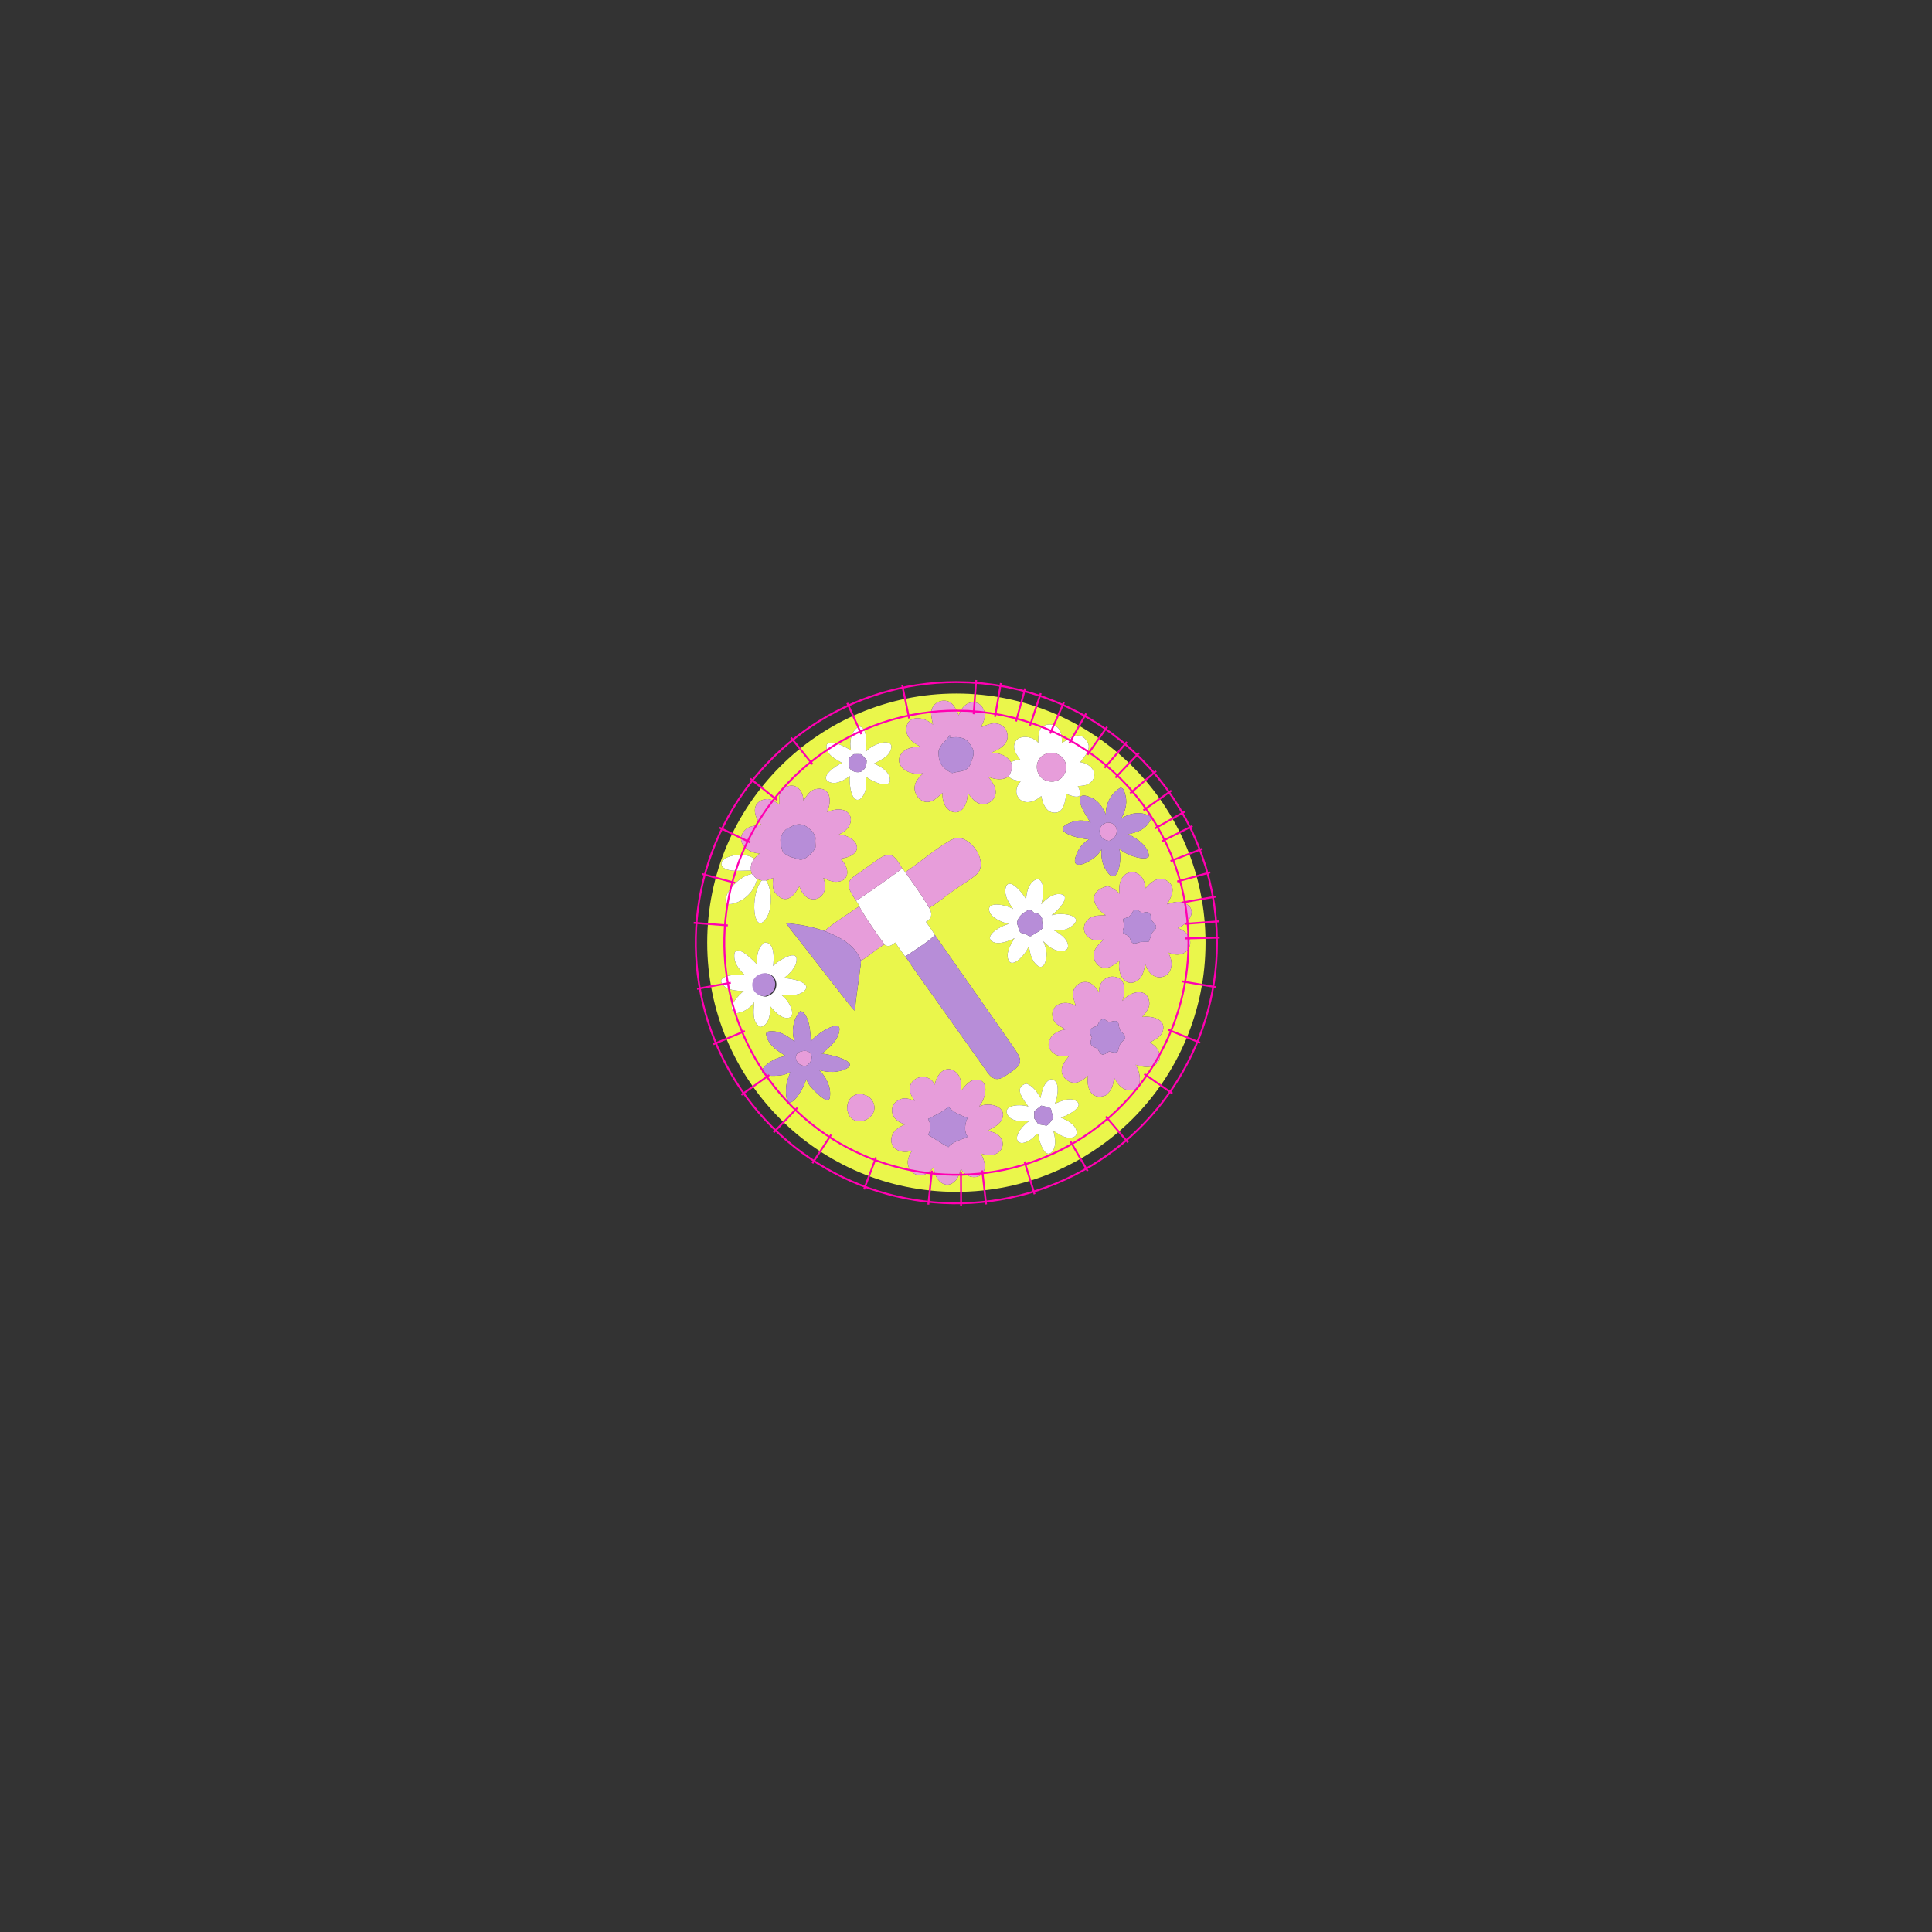 <?xml version="1.0" encoding="UTF-8" standalone="no"?>
<svg
   width="1024"
   height="1024"
   version="1.1"
   id="svg35"
   sodipodi:docname="ewawolniewiczhaft.svg"
   inkscape:version="1.3 (0e150ed6c4, 2023-07-21)"
   xmlns:inkscape="http://www.inkscape.org/namespaces/inkscape"
   xmlns:sodipodi="http://sodipodi.sourceforge.net/DTD/sodipodi-0.dtd"
   xmlns="http://www.w3.org/2000/svg"
   xmlns:svg="http://www.w3.org/2000/svg"
   xmlns:inkstitch="http://inkstitch.org/namespace">
  <rect width="100%" height="100%" fill="#333333" stroke="none"/>
  <sodipodi:namedview
     id="namedview35"
     pagecolor="#ffffff"
     bordercolor="#000000"
     borderopacity="0.25"
     inkscape:showpageshadow="2"
     inkscape:pageopacity="0.0"
     inkscape:pagecheckerboard="0"
     inkscape:deskcolor="#d1d1d1"
     inkscape:document-units="mm"
     inkscape:zoom="2"
     inkscape:cx="322.25"
     inkscape:cy="480.25"
     inkscape:window-width="1920"
     inkscape:window-height="991"
     inkscape:window-x="-9"
     inkscape:window-y="-9"
     inkscape:window-maximized="1"
     inkscape:current-layer="g72" />
  <defs
     id="defs35">
    <linearGradient
       id="swatch75"
       inkscape:swatch="solid">
      <stop
         style="stop-color:#000000;stop-opacity:1;"
         offset="0"
         id="stop75" />
    </linearGradient>
  </defs>
  <g
     inkscape:groupmode="layer"
     id="layer1"
     inkscape:label="kolko"
     style="display:inline">
    <path
       d="m 506.898,367.586 c -72.934,5.2e-4 -132.059,59.126 -132.059,132.061 5.3e-4,72.934 59.125,132.058 132.059,132.059 72.934,5.5e-4 132.06,-59.124 132.061,-132.059 5.6e-4,-72.935 -59.125,-132.061 -132.061,-132.061 z m -6.553,3.77 c 0.676,0.002 1.359,0.105 2.023,0.32 3.253,1.052 4.432,4.713 5.791,7.498 2.702,-8.704 11.519,-9.182 13.561,-2.031 0.848,2.97 -0.563,5.804 -1.928,8.363 3.196,-1.063 5.739,-2.801 9.271,-1.863 3.641,0.966 5.856,4.981 4.678,8.553 -1.287,3.903 -5.286,5.212 -8.629,6.887 4.319,-0.068 8.193,0.996 10.693,4.885 1.766,-0.955 3.134,-1.17 5.109,-1.074 -1.679,-2.452 -3.965,-4.944 -3.361,-8.154 1.109,-5.899 9.907,-4.844 12.773,-0.988 0.072,-2.468 -0.167,-6.441 1.775,-8.217 1.157,-1.058 2.636,-1.567 4.115,-1.568 1.902,-0.002 3.807,0.833 5.037,2.408 1.44,1.844 1.613,5.108 1.637,7.377 4.323,-2.465 9.659,-7.226 13.549,-0.32 2.137,3.794 -1.857,7.716 -3.879,10.537 6.4,0.821 10.466,7.235 4.832,11.23 -1.753,1.243 -4.074,1.303 -6.139,1.455 3.792,7.183 -1.24,6.141 -6.1,4.139 -0.617,4.097 -1.351,10.986 -7.357,9.82 -3.785,-0.735 -5.305,-5.407 -5.9,-8.686 -9.694,8.292 -17.079,-1.23 -10.982,-7.684 -1.916,-0.793 -5.406,-0.741 -6.188,-2.91 -2.998,2.556 -7.511,1.784 -10.852,0.406 1.787,2.625 3.969,4.925 3.855,8.342 -0.121,3.659 -3.647,6.433 -7.199,6.115 -3.582,-0.32 -5.567,-3.368 -7.623,-5.922 -0.505,15.497 -14.261,11.742 -13.297,0 -2.58,1.994 -4.964,5.008 -8.545,4.789 -3.689,-0.225 -6.558,-4.265 -6.301,-7.797 0.24,-3.294 2.468,-5.45 4.771,-7.521 -7.564,2.032 -16.449,-4.09 -11.684,-10.398 2.374,-3.144 6.21,-3.214 9.754,-3.758 -3.283,-1.755 -6.777,-4.025 -7.152,-8.125 -0.754,-8.224 8.25,-8.518 14.061,-3.389 -0.477,-2.428 -1.401,-5.45 -0.73,-7.889 0.809,-2.945 3.628,-4.838 6.559,-4.83 z m -44.951,13.666 c 4.636,0.265 3.755,10.595 3.686,13.191 4.131,-4.56 14.862,-7.286 13.188,-1.264 -1.214,4.369 -5.591,5.829 -9.086,7.791 3.401,1.354 7.903,3.91 8.469,7.891 0.892,6.276 -9.704,1.521 -12.57,-0.893 0.177,4.103 0.331,8.369 -2.818,11.52 -5.031,3.617 -6.388,-8.294 -5.82,-11.926 -2.83,2.023 -7.124,4.697 -10.689,3.24 -6.094,-2.489 3.306,-8.907 6.629,-10.156 -3.231,-1.952 -7.445,-3.727 -8.279,-7.902 -1.213,-6.072 10.073,-1.092 12.943,1.336 -0.9,-4.507 -0.169,-10.519 4.35,-12.828 z m -35.604,31.379 c 3.41,0.168 6.021,3.621 6.076,8.092 1.504,-2.449 3.206,-5.466 6.215,-6.186 7.797,-1.863 9.251,5.909 6.16,12.154 13.764,-5.796 17.056,7.408 6.379,11.756 10.741,1.246 14.361,11.06 0.889,12.902 5.255,5.181 4.906,12.433 -2.713,12.275 -2.226,-0.046 -4.515,-1.198 -6.494,-2.107 4.859,10.88 -8.753,16.84 -12.604,4.391 -2.619,4.722 -6.811,10.242 -12.363,4.115 -2.22,-2.45 -1.704,-5.49 -1.566,-8.506 -1.227,0.591 -2.411,1.044 -3.746,1.326 3.466,5.158 3.362,15.632 -0.15,20.484 -6.528,9.019 -8.709,-12.465 -2.1,-20.484 -0.884,-0.146 -1.686,-0.382 -2.523,-0.695 -1.329,5.626 -5.185,10.209 -10.613,12.373 -12.748,5.08 -3.243,-12.386 7.039,-14.898 l 0.846,-0.213 c -0.246,-0.587 -0.366,-1.132 -0.463,-1.76 -0.526,0.002 -1.072,0.036 -1.596,0 -3.752,-0.032 -9.348,0.797 -12.57,-1.23 -1.616,-0.875 -1.728,-2.093 -1.18,-3.729 0.762,-0.811 1.54,-1.388 2.498,-1.938 2.218,-0.919 4.749,-1.492 7.246,-1.496 1.942,-0.003 3.864,0.34 5.602,1.133 0.601,0.287 1.151,0.564 1.691,0.959 0.906,-0.976 1.891,-1.856 2.879,-2.746 -6.874,-0.271 -13.012,-6.506 -8.086,-12.066 2.357,-2.66 5.952,-2.798 9.23,-2.953 -4.922,-4.784 -5.524,-12.645 2.086,-13.777 2.744,-0.408 5.102,1.378 7.18,2.9 0.475,-3.288 -0.949,-5.9 2.139,-8.361 1.341,-1.069 2.674,-1.604 3.922,-1.703 0.234,-0.019 0.464,-0.023 0.691,-0.012 z m 174.035,1.152 c 1.353,0.002 1.787,1.1 2.188,2.266 1.818,5.289 0.74,9.142 -1.65,13.918 3.971,-2.363 8.407,-3.588 12.984,-2.094 1.954,0.638 3.439,1.35 2.164,3.51 -2.866,4.853 -6.651,5.864 -11.637,7.064 4.436,1.788 10.331,5.988 11.031,10.969 0.536,3.808 -11.416,0.836 -15.766,-3.471 1.859,5.532 -0.565,19.114 -5.58,13.309 -2.926,-3.387 -4.134,-7.93 -3.756,-12.318 0.338,-1.132 -0.195,-0.104 -1.451,1.592 -2.682,3.623 -14.681,10.413 -12.328,2.062 1.115,-3.958 3.611,-7.493 7.213,-9.516 -4.558,-0.073 -21.072,-3.957 -10.602,-8.518 4.015,-1.749 7.478,-1.944 11.467,-0.385 -2.86,-3.649 -11.496,-18.127 -0.006,-13.305 3.969,1.666 6.41,5.189 7.984,9.051 -0.043,-5.755 2.686,-11.16 7.744,-14.135 z m -86.141,26.613 c 7.69,-0.086 16.21,13.084 10.098,19.094 -2.502,2.461 -8.587,6.036 -11.75,8.256 -3.501,2.457 -10.143,7.928 -13.586,9.645 1.812,2.865 1.619,5.802 -1.68,7.428 0.804,1.125 1.626,2.25 2.422,3.395 0.796,1.144 1.565,2.307 2.262,3.502 l 40.402,57.674 c 6.562,9.495 7.362,10.489 -3.482,17.369 -5.825,3.696 -8.023,-0.854 -10.914,-4.842 L 483.926,512.904 c -1.338,-1.907 -2.617,-4.154 -4.166,-5.883 -1.743,-2.483 -3.584,-4.902 -5.23,-7.451 -2.092,1.551 -3.515,2.725 -5.867,1.047 -3.949,2.182 -9.022,7.017 -12.4,8.523 0.16,1.631 -0.316,3.584 -0.486,5.225 -0.698,6.719 -2.373,14.951 -2.539,21.514 -1.897,-1.659 -3.425,-3.912 -4.996,-5.883 l -23.344,-29.943 c -2.758,-3.57 -5.715,-7.089 -8.291,-10.791 7.297,0.72 13.462,1.781 20.436,4.184 4.073,-3.794 13.561,-9.741 18.354,-13.062 -0.109,-0.837 -1.205,-2.215 -1.678,-2.973 -6.754,-10.162 -4.619,-10.411 4.232,-16.6 2.665,-1.863 5.251,-3.846 7.951,-5.656 2.09,-1.401 3.719,-2.015 5.082,-2.016 2.998,-10e-4 4.706,2.965 7.203,7.051 0.568,0.669 1.128,1.314 1.574,2.074 6.555,-4.154 19.438,-15.076 25.584,-17.623 0.761,-0.315 1.546,-0.466 2.342,-0.475 z m 92.174,18.102 c 3.366,-0.108 6.846,2.706 7.301,8.561 2.585,-3.11 6.757,-6.615 10.963,-4.234 5.712,3.232 2.931,8.435 0.443,12.725 2.662,-0.93 5.696,-1.911 8.488,-0.941 8.073,2.801 4.247,10.556 -2.82,13.537 11.599,3.897 6.691,18.137 -5.123,12.914 7.028,12.45 -8.14,18.849 -11.951,6.412 -1.007,2.78 -1.315,6.193 -3.812,8.125 -6.238,4.827 -11.556,-2.442 -9.93,-10.225 -2.081,1.576 -4.59,3.681 -7.297,3.889 -3.593,0.276 -6.483,-3.286 -6.508,-6.666 -0.026,-3.581 3.117,-6.089 5.396,-8.439 -8.409,2.493 -13.316,-5.177 -8.703,-10.197 2.584,-2.813 6.355,-2.417 9.775,-2.615 -7.433,-5.011 -9.435,-12.912 0.943,-15.434 2.51,0.768 4.588,2.164 6.393,4.049 -1.043,-7.459 2.626,-11.336 6.441,-11.459 z m -50.262,3.65 c 4.717,0.207 3.291,10.497 2.301,13.4 2.343,-2.88 6.374,-5.974 10.279,-5.383 6.232,0.943 -2.201,9.464 -4.854,11.176 5.803,-1.834 17.614,0.225 11.021,5.547 -3.101,2.504 -6.235,2.691 -10.037,2.305 3.105,1.62 7.734,4.497 7.77,8.494 0.017,2.004 -1.853,2.723 -3.594,2.672 -3.971,-0.117 -6.929,-2.518 -9.506,-5.273 0.949,2.475 1.751,4.472 1.732,7.152 -0.023,3.305 -1.7,9.156 -5.676,5.029 -3.378,-3.506 -3.176,-8.496 -3.859,-9.287 l -0.133,0.246 c -1.633,4.2 -9.282,12.424 -10.848,5.975 -0.883,-3.638 1.717,-7.742 3.508,-10.697 -3.027,1.563 -8.817,3.864 -11.967,1.625 -4.273,-3.038 5.375,-8.629 8.992,-9.125 -3.474,-0.923 -9.569,-3.104 -10.443,-7.135 -1.128,-5.197 9.397,-3.039 12.738,-0.805 -2.264,-3.186 -5.074,-7.284 -3.969,-11.375 1.671,-6.186 9.378,3.211 10.865,6.373 -0.048,-4.02 1.486,-9.412 5.678,-10.914 z m -144.184,33.652 c 5.444,-0.181 4.771,9.024 4.355,12.475 l 1.344,-1.258 c 2.149,-2.001 11.838,-7.927 11.078,-1.586 -0.468,3.901 -3.828,6.928 -6.678,9.256 3.208,-0.061 15.771,2.247 10.639,6.904 -2.874,2.608 -8.537,2.105 -12.135,1.926 4.637,2.996 8.977,12.613 2.812,12.258 -3.572,-0.206 -6.586,-3.947 -8.771,-6.404 0.563,3.605 -0.465,10.379 -4.91,11.148 -4.763,-2.112 -3.691,-8.914 -3.398,-13.066 -2.33,3.254 -5.736,5.412 -9.756,5.891 -5.711,-2.672 1.604,-9.699 4.193,-11.873 -3.748,-0.069 -9.087,-0.31 -11.422,-3.73 -3.274,-4.797 8.904,-5.353 12.09,-4.648 -2.688,-2.613 -5.508,-5.78 -5.66,-9.748 -0.334,-8.736 10.273,2.052 12.055,4.127 -0.165,-4.19 0.135,-9.249 4.164,-11.67 z m 184.238,18.076 c 7.171,0.091 7.133,7.487 5.234,12.895 4.473,-5.544 13.578,-7.215 14.281,0.902 0.256,2.953 -2.053,5.467 -3.828,7.555 4.784,-0.623 12.686,0.853 11.029,7.238 -0.87,3.349 -4.318,4.812 -7.027,6.352 9.077,4.349 6.614,16.662 -7.41,11.723 3.185,5.468 3.892,15.006 -4.42,13.365 -3.705,-0.732 -5.25,-3.688 -7.113,-6.574 -0.227,3.857 -1.102,6.935 -4.316,9.457 -7.658,3.021 -10.533,-4.219 -9.342,-10.475 -1.934,1.655 -3.964,3.427 -6.596,3.762 -3.343,0.425 -7.039,-2.457 -7.391,-5.82 -0.324,-3.108 1.955,-5.93 3.76,-8.191 -2.625,0.043 -5.322,0.249 -7.623,-1.273 -6.364,-4.212 -2.194,-11.886 5.793,-12.967 -2.559,-1.757 -5.526,-2.476 -6.574,-5.811 -2.154,-6.858 5.688,-10.509 12.066,-6.643 -0.598,-2.146 -1.662,-4.864 -1.404,-7.092 0.415,-3.587 4.094,-6.139 7.613,-5.457 2.866,0.556 4.61,3.157 6.127,5.426 -0.189,-4.265 2.029,-7.707 6.424,-8.357 0.247,-0.013 0.485,-0.017 0.717,-0.014 z m -165.447,18.232 c 4.838,1.162 5.573,12.321 5.459,16.172 2.889,-4.098 15.665,-12.017 15.256,-6.365 -0.405,5.601 -5.408,9.52 -9.365,12.816 3.541,-0.009 20.047,4.043 13.266,7.752 -4.429,2.422 -9.843,2.284 -14.576,0.92 3.686,3.798 6.467,9.136 5.578,14.551 -0.789,4.81 -9.867,-5.127 -10.922,-6.773 -0.582,-0.949 -1.094,-1.945 -1.623,-2.924 -1.173,5.014 -10.22,20.004 -10.672,7.236 -0.157,-4.463 0.688,-6.933 2.305,-10.984 -1.691,0.805 -3.542,1.544 -5.42,1.729 -19.187,1.887 -4.836,-9.987 3.115,-10.174 -4.36,-2.881 -9.153,-5.497 -10.447,-11.104 -0.282,-1.223 0.173,-1.888 1.412,-2.047 5.448,-0.701 9.521,2.266 13.621,5.367 -1.938,-5.125 -0.827,-12.236 3.014,-16.172 z m 78.479,30.783 c 1.557,-0.01 3.199,0.721 4.762,2.428 2.179,2.381 2.026,6.051 1.873,9.074 1.968,-2.196 4.149,-5.462 7.344,-5.834 7.854,-0.913 6.358,9.168 2.281,14.135 4.857,-2.426 13.927,-0.4 12.529,5.512 -0.982,4.147 -4.894,5.397 -8.109,7.391 12.993,1.893 9.236,16.574 -3.57,11.984 7.308,12.731 -5.802,16.408 -10.475,8.094 -0.63,2.09 -1.259,4.386 -2.713,6.072 -5.057,5.862 -11.533,0.1 -11.586,-7 -1.58,1.579 -3.174,3.483 -5.377,4.16 -3.656,1.124 -7.336,-1.282 -8.285,-4.9 -0.782,-2.98 0.624,-5.475 2.057,-7.959 -6.211,2.306 -12.802,-1.499 -10.584,-7.959 1.09,-3.173 4.159,-4.594 6.93,-5.996 -7.596,-1.691 -9.477,-9.83 -3.227,-12.957 3.031,-1.517 5.429,-0.408 8.381,0.533 -8.86,-10.781 6.563,-17.315 10.537,-8.488 0.801,-4.666 3.807,-8.268 7.232,-8.289 z m 54.117,5.365 c 5.585,-0.091 3.78,9.742 2.312,12.963 3.122,-1.317 7.663,-3.457 10.93,-1.662 5.7,3.13 -4.874,8.214 -7.787,9.012 3.207,1.392 7.102,3.177 8.262,6.756 0.595,1.834 -0.181,3.328 -2.061,3.771 -3.845,0.908 -7.078,-1.653 -10.148,-3.5 0.889,3.202 1.699,7.659 -0.299,10.518 -3.947,5.648 -7.366,-5.074 -7.682,-8.443 -0.07,-1.735 -2.083,0.963 -2.551,1.371 -8.437,7.352 -13.577,-0.091 -2.26,-8.76 -3.56,0.302 -9.504,0.628 -11.5,-3.199 -2.834,-5.433 7.197,-5.735 11.025,-4.389 -2.343,-3.297 -8.239,-10.093 -1.123,-12.143 3.514,1.172 5.948,4.523 7.549,7.689 0.765,-3.65 1.593,-8.22 5.332,-9.984 z m -100.539,7.566 c 2.525,1.146 4.314,0.968 6.053,3.771 5.047,8.139 -7.949,15.306 -12.287,7.721 -0.481,-0.84 -0.581,-2.043 -1.057,-2.76 -0.064,-5.097 2.055,-8.065 7.291,-8.732 z"
       style="fill:#eaf64b;fill-opacity:1;stroke-width:0.448;stroke-linecap:round;stroke-linejoin:round"
       id="path72"
       inkstitch:fill_method="circular_fill"
       inkstitch:row_spacing_mm="0.35"
       inkstitch:fill_underlay_row_spacing_mm="4"
       inkstitch:fill_underlay_angle="45" />
    <circle
       style="fill:none;fill-opacity:1;stroke:none;stroke-width:4.276;stroke-linecap:round;stroke-linejoin:round;stroke-dasharray:none"
       id="path74"
       cx="262.283"
       cy="480.283"
       r="132.283" />
  </g>
  <g
     id="g74"
     inkscape:label="biały">
    <path
       id="path71"
       style="fill:#ffffff;stroke-width:0.596"
       d="M 556.219 383.965 C 554.739 383.967 553.261 384.475 552.104 385.533 C 550.161 387.309 550.4 391.282 550.328 393.75 C 547.461 389.894 538.664 388.839 537.555 394.738 C 536.951 397.949 539.237 400.441 540.916 402.893 C 538.941 402.797 537.573 403.012 535.807 403.967 C 536.071 404.654 536.217 405.307 536.266 405.938 C 536.315 406.568 536.267 407.176 536.146 407.773 C 536.026 408.371 535.832 408.96 535.588 409.549 C 535.344 410.138 535.05 410.728 534.729 411.332 C 535.51 413.502 539 413.45 540.916 414.242 C 534.819 420.696 542.204 430.218 551.898 421.926 C 552.494 425.204 554.014 429.877 557.799 430.611 C 563.806 431.777 564.54 424.888 565.156 420.791 C 570.016 422.793 575.048 423.836 571.256 416.652 C 573.321 416.5 575.642 416.44 577.395 415.197 C 583.029 411.202 578.962 404.788 572.562 403.967 C 574.584 401.146 578.578 397.224 576.441 393.43 C 572.552 386.524 567.215 391.284 562.893 393.75 C 562.869 391.481 562.696 388.217 561.256 386.373 C 560.026 384.798 558.121 383.963 556.219 383.965 z M 455.395 385.021 C 450.876 387.331 450.145 393.342 451.045 397.85 C 448.174 395.422 436.888 390.441 438.102 396.514 C 438.936 400.689 443.15 402.464 446.381 404.416 C 443.058 405.665 433.657 412.083 439.752 414.572 C 443.318 416.029 447.611 413.355 450.441 411.332 C 449.874 414.963 451.231 426.875 456.262 423.258 C 459.411 420.108 459.257 415.841 459.08 411.738 C 461.946 414.152 472.543 418.907 471.65 412.631 C 471.084 408.651 466.583 406.094 463.182 404.74 C 466.676 402.778 471.053 401.318 472.268 396.949 C 473.942 390.927 463.211 393.653 459.08 398.213 C 459.149 395.616 460.03 385.286 455.395 385.021 z M 556.768 399.066 C 567.258 398.934 567.87 412.914 558.309 414.242 C 547.958 415.033 546.175 400.566 556.26 399.082 C 556.431 399.073 556.601 399.069 556.768 399.066 z M 454.42 399.688 C 455.032 399.687 455.645 399.698 456.262 399.725 C 457.497 400.504 458.375 401.834 459.365 402.893 C 459.266 405.712 458.969 407.503 456.262 409.061 C 454.161 409.656 451.901 409.034 450.441 407.404 C 449.546 405.641 449.8 403.715 449.881 401.811 C 450.752 401.084 451.61 400.318 452.58 399.725 C 453.197 399.7 453.808 399.688 454.42 399.688 z M 392.457 453.027 C 389.96 453.031 387.429 453.605 385.211 454.523 C 384.253 455.073 383.475 455.65 382.713 456.461 C 382.165 458.097 382.277 459.315 383.893 460.189 C 387.115 462.217 392.711 461.388 396.463 461.42 C 396.987 461.456 397.533 461.422 398.059 461.42 C 397.98 460.771 397.954 460.184 397.984 459.635 C 398.014 459.086 398.1 458.575 398.24 458.08 C 398.38 457.585 398.575 457.107 398.826 456.621 C 399.078 456.135 399.385 455.642 399.75 455.119 C 399.21 454.724 398.66 454.448 398.059 454.16 C 396.321 453.367 394.399 453.024 392.457 453.027 z M 478.186 460.189 C 477.138 461.479 455.126 476.861 453.717 477.41 C 454.189 478.168 455.285 479.546 455.395 480.383 C 458.261 485.583 461.758 490.599 465.096 495.514 C 466.001 496.847 468.088 499.257 468.662 500.617 C 471.014 502.295 472.438 501.121 474.529 499.57 C 476.176 502.12 478.017 504.538 479.76 507.021 C 480.549 506.466 481.813 505.637 483.291 504.666 C 483.298 504.661 483.305 504.657 483.312 504.652 C 484.946 503.579 486.249 502.729 488.162 501.418 C 489.82 500.282 491.432 499.132 492.734 498.1 C 493.385 497.583 493.96 497.098 494.424 496.656 C 494.888 496.215 495.24 495.818 495.451 495.484 C 494.057 493.094 492.375 490.837 490.768 488.588 C 494.067 486.962 494.26 484.025 492.447 481.16 C 489.25 475.373 483.66 467.681 479.76 462.264 C 479.313 461.504 478.754 460.859 478.186 460.189 z M 398.521 463.18 L 397.676 463.393 C 387.394 465.905 377.889 483.371 390.637 478.291 C 396.065 476.127 399.921 471.544 401.25 465.918 C 400.741 465.505 400.264 465.076 399.811 464.623 C 399.357 464.17 398.929 463.692 398.521 463.18 z M 549.598 465.918 C 545.406 467.42 543.872 472.812 543.92 476.832 C 542.433 473.67 534.726 464.273 533.055 470.459 C 531.95 474.55 534.76 478.648 537.023 481.834 C 533.682 479.599 523.157 477.441 524.285 482.639 C 525.159 486.669 531.255 488.85 534.729 489.773 C 531.111 490.269 521.463 495.86 525.736 498.898 C 528.886 501.138 534.676 498.837 537.703 497.273 C 535.912 500.229 533.312 504.332 534.195 507.971 C 535.761 514.421 543.41 506.196 545.043 501.996 L 545.176 501.75 C 545.859 502.541 545.657 507.531 549.035 511.037 C 553.011 515.164 554.688 509.312 554.711 506.008 C 554.729 503.327 553.928 501.33 552.979 498.855 C 555.556 501.611 558.514 504.011 562.484 504.129 C 564.225 504.18 566.095 503.461 566.078 501.457 C 566.043 497.459 561.413 494.583 558.309 492.963 C 562.111 493.349 565.244 493.162 568.346 490.658 C 574.939 485.336 563.128 483.277 557.324 485.111 C 559.977 483.399 568.41 474.879 562.178 473.936 C 558.273 473.344 554.241 476.438 551.898 479.318 C 552.889 476.415 554.315 466.125 549.598 465.918 z M 403.773 466.613 C 397.164 474.632 399.345 496.117 405.873 487.098 C 409.385 482.245 409.49 471.771 406.023 466.613 C 405.274 466.621 404.523 466.614 403.773 466.613 z M 545.305 482.279 C 546.572 482.312 547.256 482.988 548.162 483.893 C 550.33 484.046 551.293 484.694 552.299 486.713 C 552.055 488.593 552.836 490.2 552.609 491.654 C 552.4 492.999 548.456 494.683 546.648 496.092 C 545.435 496.598 544.189 495.38 543.242 494.748 C 539.655 495.064 540.272 492.229 538.965 489.262 L 539.064 488.834 C 539.887 485.344 542.184 484.045 545.043 482.281 C 545.133 482.277 545.22 482.277 545.305 482.279 z M 480.795 495.402 C 480.093 495.929 479.389 496.448 478.688 496.945 C 479.389 496.448 480.093 495.929 480.795 495.402 z M 405.414 499.57 C 401.385 501.991 401.085 507.05 401.25 511.24 C 399.468 509.165 388.861 498.377 389.195 507.113 C 389.347 511.081 392.168 514.249 394.855 516.861 C 391.67 516.157 379.492 516.713 382.766 521.51 C 385.101 524.931 390.439 525.172 394.188 525.24 C 391.598 527.415 384.283 534.441 389.994 537.113 C 394.014 536.635 397.42 534.477 399.75 531.223 C 399.457 535.375 398.385 542.177 403.148 544.289 C 407.593 543.519 408.621 536.746 408.059 533.141 C 410.244 535.598 413.258 539.339 416.83 539.545 C 422.994 539.9 418.655 530.283 414.018 527.287 C 417.615 527.467 423.278 527.969 426.152 525.361 C 431.284 520.704 418.722 518.396 415.514 518.457 C 418.364 516.129 421.724 513.102 422.191 509.201 C 422.951 502.86 413.262 508.786 411.113 510.787 L 409.77 512.045 C 410.185 508.594 410.859 499.39 405.414 499.57 z M 405.748 516.006 C 412.644 515.897 414.054 526.325 406.023 528.227 C 397.532 528.005 396.91 517.198 405.414 516.018 C 405.526 516.011 405.639 516.008 405.748 516.006 z M 556.801 572.027 C 553.061 573.792 552.234 578.361 551.469 582.012 C 549.868 578.845 547.434 575.494 543.92 574.322 C 536.804 576.372 542.7 583.167 545.043 586.465 C 541.214 585.119 531.184 585.42 534.018 590.854 C 536.014 594.681 541.957 594.355 545.518 594.053 C 534.2 602.721 539.34 610.165 547.777 602.812 C 548.245 602.405 550.258 599.707 550.328 601.441 C 550.644 604.81 554.062 615.533 558.01 609.885 C 560.008 607.026 559.198 602.569 558.309 599.367 C 561.379 601.214 564.612 603.775 568.457 602.867 C 570.337 602.423 571.112 600.93 570.518 599.096 C 569.358 595.517 565.463 593.732 562.256 592.34 C 565.169 591.542 575.743 586.459 570.043 583.328 C 566.776 581.534 562.235 583.673 559.113 584.99 C 560.581 581.769 562.385 571.936 556.801 572.027 z M 551.898 586.008 C 558.947 587.589 556.137 586.769 558.309 592.34 C 557.412 593.653 556.136 596.074 554.619 596.602 C 553.182 596.293 551.792 596.032 550.328 595.863 C 549.643 594.795 548.909 593.769 548.162 592.744 C 548.283 591.508 548.139 590.224 548.162 588.977 C 549.42 588.002 550.629 586.968 551.898 586.008 z "
       inkstitch:lock_start="back_forth"
       inkstitch:fill_method="circular_fill"
       inkstitch:fill_underlay_row_spacing_mm="4"
       inkstitch:row_spacing_mm="0.35" />
  </g>
  <g
     id="g72"
     inkscape:label="rozowy">
    <path
       id="path68"
       style="fill:#e79dda;stroke-width:0.596"
       d="M 500.346 371.355 C 497.415 371.347 494.596 373.241 493.787 376.186 C 493.117 378.624 494.04 381.646 494.518 384.074 C 488.707 378.944 479.703 379.239 480.457 387.463 C 480.833 391.563 484.326 393.833 487.609 395.588 C 484.066 396.132 480.23 396.202 477.855 399.346 C 473.09 405.655 481.974 411.777 489.539 409.744 C 487.235 411.815 485.008 413.972 484.768 417.266 C 484.511 420.797 487.379 424.837 491.068 425.062 C 494.65 425.281 497.033 422.267 499.613 420.273 C 498.65 432.016 512.405 435.771 512.91 420.273 C 514.966 422.828 516.951 425.875 520.533 426.195 C 524.085 426.513 527.611 423.739 527.732 420.08 C 527.846 416.663 525.664 414.364 523.877 411.738 C 527.217 413.116 531.73 413.888 534.729 411.332 C 536.016 408.914 536.863 406.717 535.807 403.967 C 533.306 400.078 529.432 399.014 525.113 399.082 C 528.457 397.407 532.455 396.098 533.742 392.195 C 534.92 388.624 532.706 384.609 529.064 383.643 C 525.532 382.705 522.989 384.443 519.793 385.506 C 521.158 382.946 522.569 380.113 521.721 377.143 C 519.679 369.992 510.862 370.47 508.16 379.174 C 506.801 376.388 505.622 372.727 502.369 371.676 C 501.705 371.461 501.022 371.357 500.346 371.355 z M 503.459 389.537 C 503.502 390.032 503.539 390.488 503.479 390.982 L 503.459 390.994 C 505.377 390.763 507.416 390.511 509.318 390.994 C 510.682 391.372 511.903 391.818 512.91 392.869 C 514.171 394.419 515.238 395.996 516.01 397.848 C 516.003 398.255 515.971 398.677 516.01 399.082 C 515.955 401.022 515.106 402.94 514.441 404.74 C 512.601 409.408 508.585 408.513 504.691 409.744 C 502.142 408.681 500.103 407.038 498.582 404.74 C 497.955 403.335 497.663 402.2 497.535 400.666 C 497.555 399.718 497.348 398.79 497.535 397.848 C 498.333 395.307 499.779 393.833 501.629 392.023 C 502.317 391.282 502.877 390.366 503.459 389.537 z M 556.768 399.066 C 556.601 399.068 556.431 399.072 556.26 399.082 C 546.175 400.566 547.958 415.033 558.309 414.242 C 567.87 412.914 567.258 398.934 556.768 399.066 z M 419.791 416.4 C 419.564 416.389 419.334 416.393 419.1 416.412 C 417.852 416.512 416.518 417.046 415.178 418.115 C 412.09 420.577 413.514 423.189 413.039 426.477 C 410.961 424.954 408.603 423.168 405.859 423.576 C 398.249 424.709 398.851 432.57 403.773 437.354 C 400.495 437.509 396.9 437.646 394.543 440.307 C 389.617 445.867 395.755 452.102 402.629 452.373 C 401.641 453.263 400.656 454.143 399.75 455.119 C 398.292 457.209 397.744 458.823 398.059 461.42 C 398.156 462.048 398.276 462.592 398.521 463.18 C 399.336 464.205 400.232 465.093 401.25 465.918 C 402.087 466.232 402.89 466.467 403.773 466.613 C 404.523 466.614 405.274 466.621 406.023 466.613 C 407.358 466.331 408.543 465.878 409.77 465.287 C 409.632 468.303 409.116 471.343 411.336 473.793 C 416.888 479.92 421.08 474.4 423.699 469.678 C 427.55 482.128 441.162 476.168 436.303 465.287 C 438.282 466.197 440.571 467.349 442.797 467.395 C 450.416 467.553 450.765 460.3 445.51 455.119 C 458.982 453.276 455.363 443.463 444.621 442.217 C 455.298 437.869 452.006 424.665 438.242 430.461 C 441.333 424.216 439.879 416.444 432.082 418.307 C 429.073 419.026 427.371 422.043 425.867 424.492 C 425.812 420.021 423.201 416.569 419.791 416.4 z M 587.025 435.941 C 580.729 437.222 581.78 445.059 587.807 445.691 C 593.537 443.908 593.239 435.904 587.025 435.941 z M 423.693 436.904 C 424.975 436.93 426.345 437.353 427.912 438.387 C 428.796 439.154 429.719 439.901 430.568 440.705 C 431.206 441.69 432.185 443.044 432.248 444.236 C 431.977 445.798 432.321 447.474 432.248 449.064 C 431.518 451.383 426.58 456.376 423.699 455.564 C 422.094 455.126 420.504 454.637 418.91 454.16 C 418.346 453.919 417.801 453.575 417.262 453.281 C 416.768 452.904 416.098 452.578 415.514 452.373 C 414.121 450.526 414.017 447.912 413.662 445.691 L 413.662 444.844 C 413.963 443.194 414.477 442.023 415.514 440.705 C 415.855 440.308 416.232 439.95 416.605 439.584 C 419.128 438.249 421.247 436.854 423.693 436.904 z M 507.686 444.166 C 506.89 444.175 506.104 444.326 505.344 444.641 C 499.197 447.187 486.315 458.11 479.76 462.264 C 481.71 464.972 484.083 468.251 486.367 471.574 C 487.51 473.236 488.629 474.908 489.664 476.527 C 490.699 478.147 491.648 479.713 492.447 481.16 C 495.89 479.444 502.532 473.973 506.033 471.516 C 509.196 469.295 515.281 465.721 517.783 463.26 C 523.895 457.25 515.375 444.08 507.686 444.166 z M 470.982 453.139 C 469.62 453.139 467.991 453.753 465.9 455.154 C 463.2 456.964 460.614 458.948 457.949 460.811 C 449.098 466.999 446.963 467.248 453.717 477.41 C 454.069 477.273 455.708 476.209 457.986 474.67 C 460.265 473.131 463.183 471.116 466.088 469.078 C 468.993 467.041 471.886 464.98 474.119 463.348 C 476.352 461.716 477.924 460.512 478.186 460.189 C 475.688 456.104 473.98 453.137 470.982 453.139 z M 599.859 462.268 C 596.044 462.39 592.375 466.267 593.418 473.727 C 591.613 471.841 589.536 470.446 587.025 469.678 C 576.646 472.2 578.649 480.1 586.082 485.111 C 582.662 485.309 578.891 484.913 576.307 487.727 C 571.694 492.747 576.601 500.417 585.01 497.924 C 582.73 500.274 579.588 502.783 579.613 506.363 C 579.638 509.744 582.528 513.305 586.121 513.029 C 588.828 512.822 591.337 510.716 593.418 509.141 C 591.792 516.924 597.109 524.192 603.348 519.365 C 605.845 517.433 606.153 514.021 607.16 511.24 C 610.971 523.677 626.14 517.278 619.111 504.828 C 630.926 510.051 635.834 495.811 624.234 491.914 C 631.302 488.933 635.128 481.178 627.055 478.377 C 624.262 477.408 621.229 478.388 618.566 479.318 C 621.054 475.029 623.835 469.826 618.123 466.594 C 613.917 464.213 609.745 467.718 607.16 470.828 C 606.705 464.973 603.226 462.159 599.859 462.268 z M 455.395 480.383 C 450.602 483.705 441.114 489.652 437.041 493.445 C 438.996 494.227 440.983 495.068 442.912 496.023 C 443.877 496.501 444.828 497.008 445.752 497.549 C 446.676 498.09 447.574 498.665 448.436 499.283 C 449.297 499.901 450.121 500.561 450.896 501.27 C 451.672 501.978 452.399 502.736 453.066 503.549 C 453.734 504.361 454.343 505.228 454.879 506.158 C 455.415 507.088 455.879 508.08 456.262 509.141 C 459.64 507.634 464.713 502.799 468.662 500.617 C 468.519 500.277 468.281 499.872 467.99 499.434 C 467.7 498.996 467.357 498.524 467.004 498.055 C 466.297 497.115 465.548 496.18 465.096 495.514 C 463.427 493.057 461.718 490.573 460.068 488.055 C 459.243 486.795 458.433 485.528 457.65 484.25 C 456.867 482.972 456.111 481.683 455.395 480.383 z M 602.008 482.176 C 602.176 482.18 602.355 482.213 602.547 482.281 C 603.543 482.724 604.427 483.3 605.34 483.893 C 606.082 483.759 606.817 483.625 607.547 483.434 C 610.603 483.577 609.521 486.075 610.553 487.934 C 611.181 489.066 613.158 490.254 612.723 491.748 C 612.38 492.921 611.016 493.595 610.514 494.768 C 608.135 500.311 610.441 499.007 604.863 499.258 C 603.544 499.317 601.762 500.488 600.506 499.916 C 599.2 499.321 599.192 497.324 598.287 496.365 C 596.441 494.409 593.81 496.23 595.951 490.545 C 594.466 485.171 595.526 487.82 598.639 485.631 C 599.771 484.835 600.38 482.134 602.008 482.176 z M 589.652 517.646 C 589.421 517.643 589.182 517.647 588.936 517.66 C 584.541 518.311 582.323 521.752 582.512 526.018 C 580.995 523.749 579.251 521.148 576.385 520.592 C 572.865 519.91 569.187 522.462 568.771 526.049 C 568.514 528.276 569.578 530.995 570.176 533.141 C 563.797 529.274 555.955 532.925 558.109 539.783 C 559.157 543.118 562.124 543.837 564.684 545.594 C 556.696 546.675 552.526 554.348 558.891 558.561 C 561.192 560.083 563.889 559.877 566.514 559.834 C 564.709 562.096 562.429 564.917 562.754 568.025 C 563.105 571.389 566.802 574.271 570.145 573.846 C 572.776 573.511 574.806 571.739 576.74 570.084 C 575.549 576.34 578.424 583.579 586.082 580.559 C 589.297 578.036 590.172 574.958 590.398 571.102 C 592.262 573.987 593.806 576.944 597.512 577.676 C 605.824 579.317 605.117 569.779 601.932 564.311 C 615.956 569.25 618.419 556.937 609.342 552.588 C 612.051 551.049 615.5 549.585 616.369 546.236 C 618.026 539.851 610.124 538.375 605.34 538.998 C 607.115 536.91 609.424 534.397 609.168 531.443 C 608.464 523.326 599.36 524.996 594.887 530.541 C 596.785 525.133 596.824 517.737 589.652 517.646 z M 585.01 539.945 C 585.922 540.638 586.775 541.261 587.807 541.768 C 594.444 539.875 591.977 542.521 593.686 545.953 C 594.361 547.31 597.198 548.801 596.117 550.633 C 595.546 551.599 594.451 552.166 593.889 553.098 C 591.897 556.397 594.161 559.069 587.807 557.27 C 584.324 559.916 583.63 559.361 581.682 555.793 C 581.282 555.592 580.909 555.38 580.475 555.266 C 577.429 553.957 577.741 552.709 578.738 549.83 C 576.682 545.747 577.427 545.195 581.682 543.67 C 581.917 543.004 582.12 542.362 582.512 541.768 C 583.251 540.691 583.742 540.273 585.01 539.945 z M 426.492 556.979 C 425.938 556.985 425.325 557.077 424.654 557.27 C 419.481 558.411 422.009 565.654 427.277 564.848 C 431.607 562.495 431.006 556.927 426.492 556.979 z M 502.684 566.662 C 499.258 566.683 496.252 570.285 495.451 574.951 C 491.477 566.124 476.054 572.659 484.914 583.439 C 481.962 582.498 479.565 581.39 476.533 582.906 C 470.282 586.033 472.164 594.173 479.76 595.863 C 476.989 597.265 473.92 598.687 472.83 601.859 C 470.612 608.319 477.203 612.124 483.414 609.818 C 481.981 612.302 480.576 614.797 481.357 617.777 C 482.307 621.396 485.987 623.801 489.643 622.678 C 491.846 622.001 493.439 620.096 495.02 618.518 C 495.072 625.618 501.549 631.379 506.605 625.518 C 508.059 623.832 508.688 621.536 509.318 619.445 C 513.991 627.76 527.101 624.083 519.793 611.352 C 532.6 615.941 536.356 601.26 523.363 599.367 C 526.579 597.373 530.491 596.124 531.473 591.977 C 532.871 586.065 523.8 584.039 518.943 586.465 C 523.02 581.498 524.516 571.417 516.662 572.33 C 513.467 572.702 511.286 575.968 509.318 578.164 C 509.472 575.14 509.624 571.471 507.445 569.09 C 505.883 567.383 504.241 566.653 502.684 566.662 z M 456.262 579.594 C 451.026 580.261 448.907 583.229 448.971 588.326 C 449.446 589.043 449.547 590.246 450.027 591.086 C 454.365 598.671 467.362 591.505 462.314 583.365 C 460.576 580.562 458.787 580.739 456.262 579.594 z M 502.676 586.465 C 505.148 589.611 508.658 590.872 512.246 592.34 L 512.91 592.34 C 511.422 595.356 510.759 599.638 512.91 602.496 C 509.503 604.159 505.162 604.906 502.676 607.996 C 498.931 606.164 495.514 603.522 491.893 601.441 C 493.621 598.598 493.534 595.988 491.893 593.057 C 494.256 591.931 501.271 588.445 502.676 586.465 z "
       inkstitch:enable_random_stitch_length="True"
       inkstitch:row_spacing_mm="0.35"
       inkstitch:fill_underlay_row_spacing_mm="4"
       inkstitch:fill_method="circular_fill"
       inkstitch:lock_start="half_stitch" />
  </g>
  <g
     id="g73"
     inkscape:label="fioletowy">
    <path
       id="path64"
       style="fill:#b78dd8;stroke-width:0.596"
       d="M 503.459 389.537 C 502.877 390.366 502.317 391.282 501.629 392.023 C 499.779 393.833 498.333 395.307 497.535 397.848 C 497.348 398.79 497.555 399.718 497.535 400.666 C 497.663 402.2 497.955 403.335 498.582 404.74 C 500.103 407.038 502.142 408.681 504.691 409.744 C 508.585 408.513 512.601 409.408 514.441 404.74 C 515.106 402.94 515.955 401.022 516.01 399.082 C 515.971 398.677 516.003 398.255 516.01 397.848 C 515.238 395.996 514.171 394.419 512.91 392.869 C 511.903 391.818 510.682 391.372 509.318 390.994 C 507.416 390.511 505.377 390.763 503.459 390.994 L 503.479 390.982 C 503.539 390.488 503.502 390.032 503.459 389.537 z M 454.42 399.688 C 453.808 399.688 453.197 399.7 452.58 399.725 C 451.61 400.318 450.752 401.084 449.881 401.811 C 449.8 403.715 449.546 405.641 450.441 407.404 C 451.901 409.034 454.161 409.656 456.262 409.061 C 458.969 407.503 459.266 405.712 459.365 402.893 C 458.375 401.834 457.497 400.504 456.262 399.725 C 455.645 399.698 455.032 399.687 454.42 399.688 z M 593.826 417.553 C 588.768 420.528 586.039 425.932 586.082 431.688 C 584.508 427.826 582.067 424.302 578.098 422.637 C 566.607 417.814 575.244 432.293 578.104 435.941 C 574.115 434.382 570.652 434.578 566.637 436.326 C 556.166 440.887 572.681 444.77 577.238 444.844 C 573.636 446.867 571.141 450.401 570.025 454.359 C 567.673 462.71 579.672 455.92 582.354 452.297 C 583.61 450.601 584.143 449.573 583.805 450.705 C 583.427 455.094 584.634 459.636 587.561 463.023 C 592.576 468.829 595 455.247 593.141 449.715 C 597.491 454.022 609.442 456.993 608.906 453.186 C 608.205 448.204 602.312 444.005 597.875 442.217 C 602.861 441.016 606.646 440.005 609.512 435.152 C 610.787 432.993 609.301 432.28 607.348 431.643 C 602.77 430.149 598.335 431.373 594.363 433.736 C 596.754 428.96 597.831 425.107 596.014 419.818 C 595.613 418.653 595.179 417.555 593.826 417.553 z M 587.025 435.941 C 593.239 435.904 593.537 443.908 587.807 445.691 C 581.78 445.059 580.729 437.222 587.025 435.941 z M 423.693 436.904 C 421.247 436.854 419.128 438.249 416.605 439.584 C 416.232 439.95 415.855 440.308 415.514 440.705 C 414.477 442.023 413.963 443.194 413.662 444.844 L 413.662 445.691 C 414.017 447.912 414.12 450.526 415.514 452.373 C 416.098 452.578 416.768 452.904 417.262 453.281 C 417.801 453.575 418.346 453.919 418.91 454.16 C 420.504 454.637 422.094 455.126 423.699 455.564 C 426.58 456.376 431.518 451.383 432.248 449.064 C 432.321 447.474 431.977 445.798 432.248 444.236 C 432.185 443.044 431.206 441.69 430.568 440.705 C 429.719 439.901 428.796 439.154 427.912 438.387 C 426.345 437.353 424.975 436.93 423.693 436.904 z M 602.008 482.176 C 600.38 482.134 599.771 484.835 598.639 485.631 C 595.526 487.82 594.466 485.171 595.951 490.545 C 593.81 496.23 596.441 494.409 598.287 496.365 C 599.192 497.324 599.2 499.321 600.506 499.916 C 601.762 500.488 603.544 499.317 604.863 499.258 C 610.441 499.007 608.135 500.311 610.514 494.768 C 611.016 493.595 612.38 492.921 612.723 491.748 C 613.158 490.254 611.181 489.066 610.553 487.934 C 609.521 486.075 610.603 483.577 607.547 483.434 C 606.817 483.625 606.082 483.759 605.34 483.893 C 604.427 483.3 603.543 482.724 602.547 482.281 C 602.355 482.213 602.176 482.18 602.008 482.176 z M 545.305 482.279 C 545.22 482.277 545.133 482.277 545.043 482.281 C 542.184 484.045 539.887 485.344 539.064 488.834 L 538.965 489.262 C 540.272 492.229 539.655 495.064 543.242 494.748 C 544.189 495.38 545.435 496.598 546.648 496.092 C 548.456 494.683 552.4 492.999 552.609 491.654 C 552.836 490.2 552.055 488.593 552.299 486.713 C 551.293 484.694 550.33 484.046 548.162 483.893 C 547.256 482.988 546.572 482.312 545.305 482.279 z M 416.605 489.262 C 419.182 492.964 422.139 496.483 424.896 500.053 L 448.24 529.996 C 449.812 531.967 451.34 534.22 453.236 535.879 C 453.403 529.316 455.077 521.084 455.775 514.365 C 455.946 512.725 456.422 510.771 456.262 509.141 C 453.202 500.655 444.86 496.573 437.041 493.445 C 430.067 491.042 423.903 489.982 416.605 489.262 z M 495.451 495.484 C 493.765 498.156 482.933 504.789 479.76 507.021 C 481.309 508.75 482.587 510.997 483.926 512.904 L 521.457 565.686 C 524.348 569.674 526.546 574.223 532.371 570.527 C 543.216 563.647 542.416 562.653 535.854 553.158 L 495.451 495.484 z M 405.119 515.818 C 405.01 515.82 404.897 515.823 404.785 515.83 C 396.281 517.01 396.903 527.817 405.395 528.039 C 413.425 526.138 412.015 515.71 405.119 515.818 z M 424.205 535.879 C 420.364 539.814 419.253 546.925 421.191 552.051 C 417.091 548.95 413.018 545.982 407.57 546.684 C 406.331 546.843 405.876 547.507 406.158 548.73 C 407.452 554.337 412.246 556.953 416.605 559.834 C 408.654 560.021 394.303 571.895 413.49 570.008 C 415.368 569.823 417.219 569.084 418.91 568.279 C 417.293 572.331 416.448 574.8 416.605 579.264 C 417.058 592.031 426.104 577.041 427.277 572.027 C 427.806 573.007 428.318 574.002 428.9 574.951 C 429.955 576.598 439.033 586.534 439.822 581.725 C 440.711 576.309 437.93 570.972 434.244 567.174 C 438.978 568.538 444.392 568.676 448.82 566.254 C 455.602 562.545 439.096 558.493 435.555 558.502 C 439.512 555.205 444.515 551.287 444.92 545.686 C 445.329 540.034 432.554 547.952 429.664 552.051 C 429.779 548.2 429.044 537.041 424.205 535.879 z M 585.01 539.945 C 583.742 540.273 583.251 540.691 582.512 541.768 C 582.12 542.362 581.917 543.004 581.682 543.67 C 577.427 545.195 576.682 545.747 578.738 549.83 C 577.741 552.709 577.429 553.957 580.475 555.266 C 580.909 555.38 581.282 555.592 581.682 555.793 C 583.63 559.361 584.324 559.916 587.807 557.27 C 594.161 559.069 591.897 556.397 593.889 553.098 C 594.451 552.166 595.546 551.599 596.117 550.633 C 597.198 548.801 594.361 547.31 593.686 545.953 C 591.977 542.521 594.444 539.875 587.807 541.768 C 586.775 541.261 585.922 540.638 585.01 539.945 z M 426.492 556.979 C 431.006 556.927 431.607 562.495 427.277 564.848 C 422.009 565.654 419.481 558.411 424.654 557.27 C 425.325 557.077 425.938 556.985 426.492 556.979 z M 551.898 586.008 C 550.629 586.968 549.42 588.002 548.162 588.977 C 548.139 590.224 548.283 591.508 548.162 592.744 C 548.909 593.769 549.643 594.795 550.328 595.863 C 551.792 596.032 553.182 596.293 554.619 596.602 C 556.136 596.074 557.412 593.653 558.309 592.34 C 556.137 586.769 558.947 587.589 551.898 586.008 z M 502.676 586.465 C 501.271 588.445 494.256 591.931 491.893 593.057 C 493.534 595.988 493.621 598.598 491.893 601.441 C 495.514 603.522 498.931 606.164 502.676 607.996 C 505.162 604.906 509.503 604.159 512.91 602.496 C 510.759 599.638 511.422 595.356 512.91 592.34 L 512.246 592.34 C 508.658 590.872 505.148 589.611 502.676 586.465 z "
       inkstitch:angle="45"
       inkstitch:row_spacing_mm="0.35"
       inkstitch:pull_compensation_mm="0.2"
       inkstitch:fill_underlay_row_spacing_mm="4"
       inkstitch:enable_random_stitch_length="True" />
  </g>
  <path
     id="path1572"
     style="stroke:#ff00b1;stroke-width:1px;fill:none"
     d="M 504.574 376.686 L 502.248 376.729 L 497.631 376.99 L 493.051 377.421 L 488.511 378.019 L 484.016 378.784 L 479.569 379.71 L 475.173 380.797 L 470.832 382.042 L 466.551 383.442 L 462.333 384.995 L 458.182 386.697 L 454.101 388.547 L 450.095 390.542 L 446.167 392.68 L 442.322 394.957 L 438.562 397.372 L 434.893 399.921 L 431.317 402.602 L 427.839 405.413 L 424.463 408.351 L 421.192 411.413 L 418.031 414.597 L 414.982 417.9 L 412.05 421.319 L 409.239 424.853 L 406.553 428.498 L 403.995 432.252 L 401.568 436.113 L 399.278 440.078 L 397.127 444.145 L 395.119 448.311 L 393.259 452.574 L 391.56 456.904 L 390.034 461.27 L 388.679 465.666 L 387.495 470.09 L 386.48 474.535 L 385.635 478.999 L 384.957 483.476 L 384.446 487.962 L 384.101 492.453 L 383.921 496.944 L 383.905 501.431 L 384.053 505.909 L 384.363 510.374 L 384.835 514.821 L 385.467 519.245 L 386.259 523.642 L 387.21 528.008 L 388.319 532.337 L 389.585 536.626 L 391.007 540.87 L 392.584 545.063 L 394.316 549.203 L 396.201 553.283 L 398.238 557.3 L 400.427 561.25 L 402.767 565.127 L 405.256 568.927 L 407.894 572.646 L 410.681 576.279 L 413.615 579.823 L 416.696 583.272 L 419.923 586.622 L 423.273 589.849 L 426.722 592.93 L 430.266 595.864 L 433.899 598.65 L 437.618 601.289 L 441.418 603.778 L 445.295 606.118 L 449.245 608.307 L 453.262 610.344 L 457.342 612.229 L 461.481 613.961 L 465.675 615.538 L 469.919 616.96 L 474.207 618.226 L 478.537 619.335 L 482.903 620.286 L 487.3 621.078 L 491.724 621.71 L 496.171 622.182 L 500.636 622.492 L 505.114 622.64 L 509.334 622.625 L 509.601 622.624 L 514.092 622.444 L 518.583 622.099 L 523.069 621.588 L 527.546 620.91 L 532.01 620.064 L 536.455 619.05 L 540.879 617.866 L 545.275 616.511 L 549.641 614.985 L 553.971 613.286 L 558.234 611.425 L 562.4 609.418 L 566.467 607.267 L 570.432 604.977 L 574.293 602.55 L 578.047 599.992 L 581.692 597.306 L 585.226 594.495 L 588.645 591.563 L 591.948 588.514 L 595.132 585.353 L 598.194 582.082 L 601.132 578.706 L 603.943 575.228 L 606.624 571.652 L 609.173 567.983 L 611.588 564.223 L 613.865 560.378 L 616.003 556.45 L 617.998 552.444 L 619.848 548.363 L 621.55 544.212 L 623.103 539.994 L 624.503 535.713 L 625.747 531.372 L 626.835 526.976 L 627.761 522.529 L 628.525 518.034 L 629.124 513.494 L 629.555 508.914 L 629.816 504.296 L 629.902 499.668 L 629.751 493.546 L 629.3 487.488 L 628.554 481.481 L 627.517 475.537 L 626.192 469.664 L 624.585 463.872 L 622.699 458.172 L 620.539 452.575 L 618.108 447.089 L 615.411 441.725 L 612.453 436.493 L 609.236 431.404 L 605.766 426.467 L 602.047 421.692 L 598.082 417.09 L 593.875 412.67 L 589.455 408.463 L 584.853 404.498 L 580.078 400.779 L 575.141 397.309 L 570.052 394.092 L 564.82 391.133 L 559.456 388.437 L 553.97 386.006 L 548.373 383.845 L 542.673 381.96 L 536.881 380.353 L 531.008 379.028 L 525.064 377.991 L 519.057 377.245 L 512.999 376.794 L 506.877 376.642 Z M 504.29 361.57 L 501.823 361.617 L 501.539 361.627 L 496.639 361.904 L 496.356 361.925 L 491.494 362.382 L 491.214 362.414 L 486.395 363.05 L 486.117 363.092 L 481.344 363.903 L 481.069 363.955 L 476.347 364.939 L 476.075 365.001 L 471.408 366.155 L 471.139 366.227 L 466.531 367.548 L 466.266 367.63 L 461.721 369.116 L 461.459 369.207 L 456.982 370.855 L 456.724 370.955 L 452.318 372.762 L 452.065 372.871 L 447.733 374.835 L 447.485 374.953 L 443.233 377.071 L 442.989 377.198 L 438.82 379.466 L 438.582 379.602 L 434.5 382.019 L 434.267 382.163 L 430.277 384.725 L 430.049 384.878 L 426.155 387.583 L 425.932 387.744 L 422.137 390.589 L 421.921 390.758 L 418.23 393.741 L 418.019 393.918 L 414.436 397.036 L 414.232 397.22 L 410.76 400.47 L 410.562 400.662 L 407.206 404.042 L 407.015 404.241 L 403.779 407.748 L 403.595 407.955 L 400.482 411.585 L 400.306 411.799 L 397.321 415.55 L 397.152 415.771 L 394.3 419.641 L 394.138 419.869 L 391.422 423.855 L 391.269 424.089 L 388.693 428.188 L 388.548 428.429 L 386.117 432.638 L 385.98 432.885 L 383.697 437.201 L 383.569 437.454 L 381.439 441.876 L 381.32 442.134 L 379.346 446.658 L 379.237 446.92 L 377.435 451.515 L 377.336 451.781 L 375.716 456.414 L 375.628 456.683 L 374.19 461.349 L 374.111 461.621 L 372.855 466.316 L 372.787 466.589 L 371.71 471.309 L 371.653 471.583 L 370.755 476.322 L 370.708 476.597 L 369.988 481.351 L 369.952 481.627 L 369.409 486.389 L 369.383 486.666 L 369.017 491.433 L 369.001 491.71 L 368.81 496.477 L 368.803 496.754 L 368.787 501.516 L 368.791 501.792 L 368.948 506.545 L 368.962 506.82 L 369.291 511.559 L 369.315 511.832 L 369.816 516.552 L 369.849 516.824 L 370.52 521.52 L 370.564 521.79 L 371.405 526.457 L 371.458 526.726 L 372.468 531.36 L 372.531 531.626 L 373.708 536.222 L 373.781 536.486 L 375.124 541.038 L 375.207 541.3 L 376.716 545.804 L 376.808 546.063 L 378.483 550.515 L 378.584 550.771 L 380.422 555.164 L 380.533 555.417 L 382.534 559.749 L 382.655 559.998 L 384.818 564.262 L 384.948 564.508 L 387.272 568.7 L 387.411 568.942 L 389.895 573.057 L 390.044 573.294 L 392.687 577.328 L 392.845 577.56 L 395.646 581.508 L 395.813 581.735 L 398.771 585.592 L 398.947 585.812 L 402.061 589.573 L 402.246 589.788 L 405.515 593.449 L 405.708 593.657 L 409.132 597.212 L 409.333 597.413 L 412.888 600.837 L 413.096 601.03 L 416.757 604.299 L 416.971 604.484 L 420.733 607.598 L 420.953 607.774 L 424.81 610.732 L 425.037 610.899 L 428.985 613.7 L 429.217 613.858 L 433.251 616.501 L 433.488 616.65 L 437.603 619.134 L 437.844 619.273 L 442.037 621.597 L 442.282 621.727 L 446.547 623.89 L 446.796 624.011 L 451.128 626.012 L 451.381 626.123 L 455.774 627.961 L 456.031 628.063 L 460.482 629.737 L 460.741 629.829 L 465.245 631.338 L 465.507 631.421 L 470.059 632.764 L 470.324 632.837 L 474.919 634.014 L 475.185 634.077 L 479.819 635.087 L 480.088 635.14 L 484.755 635.981 L 485.025 636.024 L 489.721 636.696 L 489.993 636.729 L 494.713 637.23 L 494.986 637.254 L 499.725 637.583 L 500 637.597 L 504.753 637.754 L 505.029 637.758 L 509.387 637.743 L 509.791 637.741 L 510.068 637.735 L 514.835 637.544 L 515.112 637.528 L 519.879 637.162 L 520.155 637.136 L 524.918 636.593 L 525.195 636.557 L 529.948 635.837 L 530.223 635.79 L 534.962 634.892 L 535.236 634.835 L 539.956 633.758 L 540.229 633.69 L 544.924 632.433 L 545.195 632.355 L 549.862 630.918 L 550.131 630.829 L 554.764 629.209 L 555.03 629.11 L 559.625 627.308 L 559.888 627.199 L 564.411 625.225 L 564.669 625.106 L 569.091 622.976 L 569.343 622.848 L 573.66 620.565 L 573.907 620.428 L 578.116 617.997 L 578.357 617.852 L 582.456 615.276 L 582.69 615.122 L 586.676 612.406 L 586.904 612.245 L 590.774 609.393 L 590.995 609.223 L 594.746 606.239 L 594.96 606.062 L 598.59 602.95 L 598.797 602.766 L 602.303 599.53 L 602.503 599.339 L 605.883 595.983 L 606.075 595.785 L 609.325 592.313 L 609.509 592.109 L 612.627 588.526 L 612.803 588.315 L 615.787 584.624 L 615.955 584.407 L 618.801 580.612 L 618.962 580.39 L 621.667 576.496 L 621.819 576.268 L 624.382 572.278 L 624.526 572.045 L 626.943 567.963 L 627.079 567.725 L 629.347 563.556 L 629.474 563.312 L 631.592 559.06 L 631.71 558.812 L 633.674 554.48 L 633.783 554.227 L 635.59 549.821 L 635.69 549.563 L 637.338 545.086 L 637.429 544.824 L 638.915 540.279 L 638.997 540.014 L 640.318 535.406 L 640.39 535.137 L 641.544 530.47 L 641.606 530.197 L 642.59 525.476 L 642.642 525.201 L 643.453 520.428 L 643.495 520.15 L 644.131 515.331 L 644.163 515.05 L 644.62 510.189 L 644.641 509.906 L 644.918 505.006 L 644.928 504.722 L 645.021 499.787 L 645.02 499.458 L 644.86 492.984 L 644.841 492.61 L 644.363 486.18 L 644.326 485.809 L 643.534 479.433 L 643.479 479.066 L 642.378 472.755 L 642.305 472.392 L 640.9 466.158 L 640.809 465.799 L 639.103 459.652 L 638.996 459.298 L 636.994 453.248 L 636.87 452.901 L 634.577 446.959 L 634.436 446.619 L 631.856 440.796 L 631.698 440.462 L 628.836 434.769 L 628.662 434.443 L 625.521 428.89 L 625.331 428.572 L 621.917 423.17 L 621.711 422.862 L 618.028 417.621 L 617.807 417.322 L 613.858 412.254 L 613.622 411.966 L 609.414 407.081 L 609.162 406.803 L 604.698 402.112 L 604.433 401.847 L 599.742 397.383 L 599.464 397.131 L 594.579 392.923 L 594.291 392.687 L 589.222 388.738 L 588.924 388.517 L 583.683 384.834 L 583.375 384.628 L 577.973 381.214 L 577.655 381.024 L 572.102 377.883 L 571.776 377.709 L 566.083 374.847 L 565.749 374.689 L 559.926 372.109 L 559.586 371.968 L 553.644 369.675 L 553.297 369.551 L 547.246 367.549 L 546.893 367.441 L 540.746 365.735 L 540.387 365.645 L 534.153 364.24 L 533.789 364.167 L 527.479 363.066 L 527.112 363.011 L 520.736 362.219 L 520.365 362.182 L 513.935 361.704 L 513.561 361.685 L 507.087 361.525 L 506.757 361.524 Z M 478.167 363.015 L 481.869 380.775 M 449.054 372.576 L 456.545 389.099 M 419.252 390.971 L 430.656 405.081 M 397.658 412.699 L 411.855 423.993 M 381.315 438.649 L 397.658 446.525 M 372.11 463.252 L 389.634 467.943 M 367.678 489.121 L 385.766 490.51 M 369.445 524.105 L 387.299 520.888 M 378.081 553.485 L 394.817 546.484 M 392.932 580.296 L 407.728 569.799 M 410.058 600.21 L 422.643 587.143 M 430.599 616.571 L 440.541 601.396 M 457.946 630.398 L 464.332 613.418 M 492.026 638.465 L 493.939 620.425 M 509.329 621.113 L 509.392 639.255 M 522.659 638.372 L 520.606 620.347 M 548.347 632.966 L 543.005 615.629 M 576.472 620.693 L 567.397 604.984 M 597.898 605.536 L 586.09 591.763 M 621.387 579.549 L 606.487 569.199 M 636.056 552.668 L 619.271 545.784 M 644.514 523.209 L 626.629 520.169 M 646.471 496.964 L 628.334 497.413 M 646.038 488.325 L 627.947 489.671 M 644.347 475.243 L 626.475 478.362 M 641.431 462.384 L 623.95 467.235 M 637.317 449.859 L 620.392 456.391 M 632.041 437.779 L 615.833 445.928 M 627.972 430.153 L 612.181 439.083 M 620.873 419.041 L 606.031 429.473 M 612.756 408.644 L 599.011 420.485 M 603.691 399.054 L 591.185 412.196 M 597.277 393.251 L 585.436 406.996 M 586.83 385.198 L 576.398 400.04 M 575.675 378.167 L 566.744 393.958 M 563.91 372.221 L 556.56 388.807 M 551.637 367.409 L 545.938 384.632 M 543.367 364.894 L 538.516 382.375 M 530.49 362.057 L 527.372 379.928 M 517.398 360.446 L 516.052 378.537"
     inkstitch:satin_column="true" />
</svg>
